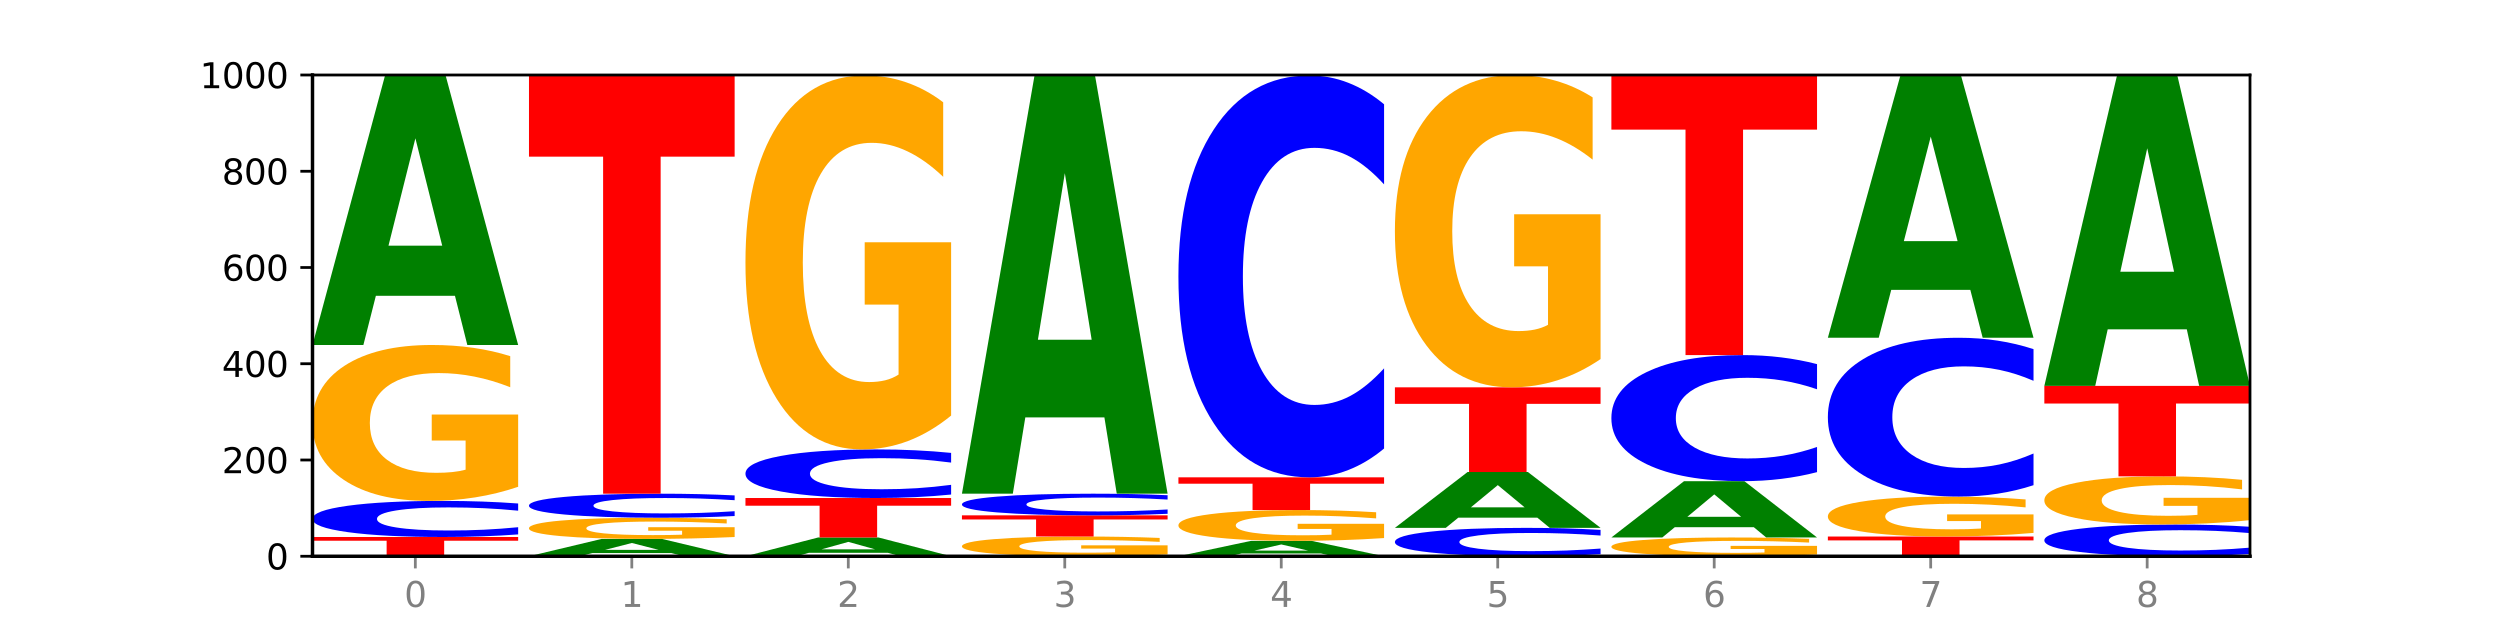 <?xml version="1.0" encoding="utf-8" standalone="no"?>
<!DOCTYPE svg PUBLIC "-//W3C//DTD SVG 1.1//EN"
  "http://www.w3.org/Graphics/SVG/1.1/DTD/svg11.dtd">
<svg xmlns:xlink="http://www.w3.org/1999/xlink" width="720pt" height="180pt" viewBox="0 0 720 180" xmlns="http://www.w3.org/2000/svg" version="1.1">
 <defs>
  <style type="text/css">*{stroke-linejoin: round; stroke-linecap: butt}</style>
 </defs>
 <g id="figure_1">
  <g id="patch_1">
   <path d="M 0 180 
L 720 180 
L 720 0 
L 0 0 
z
" style="fill: #ffffff"/>
  </g>
  <g id="axes_1">
   <g id="patch_2">
    <path d="M 90 160.2 
L 648 160.2 
L 648 21.6 
L 90 21.6 
z
" style="fill: #ffffff"/>
   </g>
   <g id="line2d_1">
    <path d="M 90 160.2 
L 648 160.2 
" clip-path="url(#p1f7e2828e5)" style="fill: none; stroke: #000000; stroke-width: 0.5; stroke-linecap: square"/>
   </g>
   <g id="patch_3">
    <path d="M 90 154.656 
L 149.229 154.656 
L 149.229 155.737 
L 127.92 155.737 
L 127.92 160.2 
L 111.35 160.2 
L 111.35 155.737 
L 90 155.737 
L 90 154.656 
z
" clip-path="url(#p1f7e2828e5)" style="fill: #ff0000"/>
   </g>
   <g id="patch_4">
    <path d="M 149.229 153.911 
Q 144.275 154.28 138.917 154.467 
Q 133.56 154.656 127.725 154.656 
Q 110.325 154.656 100.163 153.256 
Q 90 151.856 90 149.462 
Q 90 147.059 100.163 145.661 
Q 110.325 144.261 127.725 144.261 
Q 133.56 144.261 138.917 144.45 
Q 144.275 144.637 149.229 145.006 
L 149.229 147.078 
Q 144.23 146.589 139.38 146.361 
Q 134.53 146.133 129.173 146.133 
Q 119.562 146.133 114.056 147.02 
Q 108.564 147.905 108.564 149.462 
Q 108.564 151.012 114.056 151.899 
Q 119.562 152.784 129.173 152.784 
Q 134.53 152.784 139.38 152.556 
Q 144.23 152.326 149.229 151.837 
L 149.229 153.911 
z
" clip-path="url(#p1f7e2828e5)" style="fill: #0000ff"/>
   </g>
   <g id="patch_5">
    <path d="M 149.229 140.198 
Q 143.256 142.229 136.831 143.25 
Q 130.406 144.261 123.557 144.261 
Q 108.079 144.261 99.04 138.213 
Q 90 132.165 90 121.822 
Q 90 111.358 99.199 105.356 
Q 108.411 99.355 124.433 99.355 
Q 130.605 99.355 136.26 100.171 
Q 141.928 100.978 146.946 102.573 
L 146.946 111.525 
Q 141.769 109.475 136.645 108.464 
Q 131.521 107.444 126.371 107.444 
Q 116.84 107.444 111.677 111.173 
Q 106.513 114.892 106.513 121.822 
Q 106.513 128.686 111.491 132.434 
Q 116.469 136.172 125.628 136.172 
Q 128.123 136.172 130.26 135.959 
Q 132.397 135.736 134.097 135.272 
L 134.097 126.868 
L 124.34 126.868 
L 124.34 119.382 
L 149.229 119.382 
L 149.229 140.198 
z
" clip-path="url(#p1f7e2828e5)" style="fill: #ffa600"/>
   </g>
   <g id="patch_6">
    <path d="M 131.028 85.19 
L 108.249 85.19 
L 104.653 99.355 
L 90 99.355 
L 110.926 21.6 
L 128.303 21.6 
L 149.229 99.355 
L 134.588 99.355 
L 131.028 85.19 
z
M 111.882 70.759 
L 127.359 70.759 
L 119.633 39.831 
L 111.882 70.759 
z
" clip-path="url(#p1f7e2828e5)" style="fill: #008000"/>
   </g>
   <g id="patch_7">
    <path d="M 193.374 159.291 
L 170.596 159.291 
L 166.999 160.2 
L 152.346 160.2 
L 173.272 155.21 
L 190.65 155.21 
L 211.575 160.2 
L 196.935 160.2 
L 193.374 159.291 
z
M 174.229 158.365 
L 189.705 158.365 
L 181.979 156.38 
L 174.229 158.365 
z
" clip-path="url(#p1f7e2828e5)" style="fill: #008000"/>
   </g>
   <g id="patch_8">
    <path d="M 211.575 154.659 
Q 205.602 154.935 199.177 155.073 
Q 192.753 155.21 185.903 155.21 
Q 170.426 155.21 161.386 154.389 
Q 152.346 153.568 152.346 152.163 
Q 152.346 150.742 161.545 149.927 
Q 170.758 149.112 186.779 149.112 
Q 192.952 149.112 198.607 149.223 
Q 204.275 149.332 209.292 149.549 
L 209.292 150.765 
Q 204.115 150.486 198.992 150.349 
Q 193.868 150.21 188.717 150.21 
Q 179.187 150.21 174.023 150.717 
Q 168.859 151.222 168.859 152.163 
Q 168.859 153.095 173.837 153.604 
Q 178.815 154.112 187.974 154.112 
Q 190.47 154.112 192.607 154.083 
Q 194.744 154.053 196.443 153.99 
L 196.443 152.848 
L 186.686 152.848 
L 186.686 151.832 
L 211.575 151.832 
L 211.575 154.659 
z
" clip-path="url(#p1f7e2828e5)" style="fill: #ffa600"/>
   </g>
   <g id="patch_9">
    <path d="M 211.575 148.615 
Q 206.621 148.861 201.264 148.986 
Q 195.906 149.112 190.071 149.112 
Q 172.671 149.112 162.509 148.179 
Q 152.346 147.245 152.346 145.649 
Q 152.346 144.047 162.509 143.115 
Q 172.671 142.182 190.071 142.182 
Q 195.906 142.182 201.264 142.308 
Q 206.621 142.433 211.575 142.679 
L 211.575 144.06 
Q 206.576 143.734 201.726 143.582 
Q 196.876 143.43 191.519 143.43 
Q 181.909 143.43 176.402 144.022 
Q 170.91 144.611 170.91 145.649 
Q 170.91 146.683 176.402 147.274 
Q 181.909 147.864 191.519 147.864 
Q 196.876 147.864 201.726 147.712 
Q 206.576 147.559 211.575 147.232 
L 211.575 148.615 
z
" clip-path="url(#p1f7e2828e5)" style="fill: #0000ff"/>
   </g>
   <g id="patch_10">
    <path d="M 152.346 21.6 
L 211.575 21.6 
L 211.575 45.117 
L 190.267 45.117 
L 190.267 142.182 
L 173.696 142.182 
L 173.696 45.117 
L 152.346 45.117 
L 152.346 21.6 
z
" clip-path="url(#p1f7e2828e5)" style="fill: #ff0000"/>
   </g>
   <g id="patch_11">
    <path d="M 255.721 159.215 
L 232.942 159.215 
L 229.346 160.2 
L 214.693 160.2 
L 235.618 154.795 
L 252.996 154.795 
L 273.922 160.2 
L 259.281 160.2 
L 255.721 159.215 
z
M 236.575 158.212 
L 252.051 158.212 
L 244.325 156.062 
L 236.575 158.212 
z
" clip-path="url(#p1f7e2828e5)" style="fill: #008000"/>
   </g>
   <g id="patch_12">
    <path d="M 214.693 143.429 
L 273.922 143.429 
L 273.922 145.646 
L 252.613 145.646 
L 252.613 154.795 
L 236.043 154.795 
L 236.043 145.646 
L 214.693 145.646 
L 214.693 143.429 
z
" clip-path="url(#p1f7e2828e5)" style="fill: #ff0000"/>
   </g>
   <g id="patch_13">
    <path d="M 273.922 142.426 
Q 268.967 142.923 263.61 143.175 
Q 258.253 143.429 252.418 143.429 
Q 235.018 143.429 224.855 141.544 
Q 214.693 139.659 214.693 136.434 
Q 214.693 133.199 224.855 131.316 
Q 235.018 129.431 252.418 129.431 
Q 258.253 129.431 263.61 129.685 
Q 268.967 129.937 273.922 130.434 
L 273.922 133.225 
Q 268.923 132.565 264.073 132.259 
Q 259.223 131.952 253.865 131.952 
Q 244.255 131.952 238.748 133.147 
Q 233.257 134.338 233.257 136.434 
Q 233.257 138.522 238.748 139.716 
Q 244.255 140.908 253.865 140.908 
Q 259.223 140.908 264.073 140.601 
Q 268.923 140.292 273.922 139.633 
L 273.922 142.426 
z
" clip-path="url(#p1f7e2828e5)" style="fill: #0000ff"/>
   </g>
   <g id="patch_14">
    <path d="M 273.922 119.687 
Q 267.948 124.559 261.524 127.006 
Q 255.099 129.431 248.25 129.431 
Q 232.772 129.431 223.732 114.927 
Q 214.693 100.422 214.693 75.618 
Q 214.693 50.525 223.892 36.132 
Q 233.104 21.739 249.126 21.739 
Q 255.298 21.739 260.953 23.696 
Q 266.621 25.632 271.639 29.458 
L 271.639 50.925 
Q 266.462 46.009 261.338 43.584 
Q 256.214 41.137 251.064 41.137 
Q 241.533 41.137 236.369 50.08 
Q 231.206 59 231.206 75.618 
Q 231.206 92.08 236.184 101.067 
Q 241.161 110.032 250.32 110.032 
Q 252.816 110.032 254.953 109.521 
Q 257.09 108.987 258.789 107.875 
L 258.789 87.72 
L 249.033 87.72 
L 249.033 69.767 
L 273.922 69.767 
L 273.922 119.687 
z
" clip-path="url(#p1f7e2828e5)" style="fill: #ffa600"/>
   </g>
   <g id="patch_15">
    <path d="M 336.268 159.686 
Q 330.295 159.943 323.87 160.072 
Q 317.445 160.2 310.596 160.2 
Q 295.118 160.2 286.079 159.435 
Q 277.039 158.669 277.039 157.36 
Q 277.039 156.036 286.238 155.277 
Q 295.45 154.517 311.472 154.517 
Q 317.645 154.517 323.299 154.621 
Q 328.967 154.723 333.985 154.925 
L 333.985 156.057 
Q 328.808 155.798 323.684 155.67 
Q 318.561 155.541 313.41 155.541 
Q 303.879 155.541 298.716 156.013 
Q 293.552 156.484 293.552 157.36 
Q 293.552 158.229 298.53 158.703 
Q 303.508 159.176 312.667 159.176 
Q 315.162 159.176 317.299 159.149 
Q 319.437 159.121 321.136 159.063 
L 321.136 157.999 
L 311.379 157.999 
L 311.379 157.052 
L 336.268 157.052 
L 336.268 159.686 
z
" clip-path="url(#p1f7e2828e5)" style="fill: #ffa600"/>
   </g>
   <g id="patch_16">
    <path d="M 277.039 148.419 
L 336.268 148.419 
L 336.268 149.608 
L 314.959 149.608 
L 314.959 154.517 
L 298.389 154.517 
L 298.389 149.608 
L 277.039 149.608 
L 277.039 148.419 
z
" clip-path="url(#p1f7e2828e5)" style="fill: #ff0000"/>
   </g>
   <g id="patch_17">
    <path d="M 336.268 147.972 
Q 331.314 148.194 325.956 148.306 
Q 320.599 148.419 314.764 148.419 
Q 297.364 148.419 287.202 147.579 
Q 277.039 146.739 277.039 145.302 
Q 277.039 143.861 287.202 143.022 
Q 297.364 142.182 314.764 142.182 
Q 320.599 142.182 325.956 142.295 
Q 331.314 142.407 336.268 142.629 
L 336.268 143.872 
Q 331.269 143.579 326.419 143.442 
Q 321.569 143.305 316.212 143.305 
Q 306.601 143.305 301.095 143.838 
Q 295.603 144.368 295.603 145.302 
Q 295.603 146.233 301.095 146.765 
Q 306.601 147.296 316.212 147.296 
Q 321.569 147.296 326.419 147.159 
Q 331.269 147.021 336.268 146.727 
L 336.268 147.972 
z
" clip-path="url(#p1f7e2828e5)" style="fill: #0000ff"/>
   </g>
   <g id="patch_18">
    <path d="M 318.067 120.216 
L 295.289 120.216 
L 291.692 142.182 
L 277.039 142.182 
L 297.965 21.6 
L 315.342 21.6 
L 336.268 142.182 
L 321.627 142.182 
L 318.067 120.216 
z
M 298.922 97.836 
L 314.398 97.836 
L 306.672 49.872 
L 298.922 97.836 
z
" clip-path="url(#p1f7e2828e5)" style="fill: #008000"/>
   </g>
   <g id="patch_19">
    <path d="M 380.413 159.392 
L 357.635 159.392 
L 354.038 160.2 
L 339.385 160.2 
L 360.311 155.765 
L 377.689 155.765 
L 398.615 160.2 
L 383.974 160.2 
L 380.413 159.392 
z
M 361.268 158.569 
L 376.744 158.569 
L 369.018 156.805 
L 361.268 158.569 
z
" clip-path="url(#p1f7e2828e5)" style="fill: #008000"/>
   </g>
   <g id="patch_20">
    <path d="M 398.615 154.962 
Q 392.641 155.364 386.217 155.565 
Q 379.792 155.765 372.942 155.765 
Q 357.465 155.765 348.425 154.57 
Q 339.385 153.375 339.385 151.332 
Q 339.385 149.265 348.584 148.08 
Q 357.797 146.894 373.818 146.894 
Q 379.991 146.894 385.646 147.056 
Q 391.314 147.215 396.331 147.53 
L 396.331 149.298 
Q 391.154 148.893 386.031 148.694 
Q 380.907 148.492 375.757 148.492 
Q 366.226 148.492 361.062 149.229 
Q 355.898 149.964 355.898 151.332 
Q 355.898 152.688 360.876 153.429 
Q 365.854 154.167 375.013 154.167 
Q 377.509 154.167 379.646 154.125 
Q 381.783 154.081 383.482 153.989 
L 383.482 152.329 
L 373.726 152.329 
L 373.726 150.85 
L 398.615 150.85 
L 398.615 154.962 
z
" clip-path="url(#p1f7e2828e5)" style="fill: #ffa600"/>
   </g>
   <g id="patch_21">
    <path d="M 339.385 137.47 
L 398.615 137.47 
L 398.615 139.308 
L 377.306 139.308 
L 377.306 146.894 
L 360.735 146.894 
L 360.735 139.308 
L 339.385 139.308 
L 339.385 137.47 
z
" clip-path="url(#p1f7e2828e5)" style="fill: #ff0000"/>
   </g>
   <g id="patch_22">
    <path d="M 398.615 129.174 
Q 393.66 133.286 388.303 135.366 
Q 382.945 137.47 377.111 137.47 
Q 359.71 137.47 349.548 121.883 
Q 339.385 106.296 339.385 79.64 
Q 339.385 52.889 349.548 37.326 
Q 359.71 21.739 377.111 21.739 
Q 382.945 21.739 388.303 23.842 
Q 393.66 25.922 398.615 30.034 
L 398.615 53.104 
Q 393.615 47.653 388.765 45.119 
Q 383.915 42.585 378.558 42.585 
Q 368.948 42.585 363.441 52.458 
Q 357.95 62.308 357.95 79.64 
Q 357.95 96.9 363.441 106.774 
Q 368.948 116.623 378.558 116.623 
Q 383.915 116.623 388.765 114.089 
Q 393.615 111.531 398.615 106.08 
L 398.615 129.174 
z
" clip-path="url(#p1f7e2828e5)" style="fill: #0000ff"/>
   </g>
   <g id="patch_23">
    <path d="M 460.961 159.614 
Q 456.006 159.904 450.649 160.051 
Q 445.292 160.2 439.457 160.2 
Q 422.057 160.2 411.894 159.099 
Q 401.732 157.997 401.732 156.114 
Q 401.732 154.224 411.894 153.124 
Q 422.057 152.023 439.457 152.023 
Q 445.292 152.023 450.649 152.171 
Q 456.006 152.318 460.961 152.609 
L 460.961 154.239 
Q 455.962 153.854 451.112 153.675 
Q 446.262 153.496 440.904 153.496 
Q 431.294 153.496 425.788 154.193 
Q 420.296 154.889 420.296 156.114 
Q 420.296 157.333 425.788 158.031 
Q 431.294 158.727 440.904 158.727 
Q 446.262 158.727 451.112 158.548 
Q 455.962 158.367 460.961 157.982 
L 460.961 159.614 
z
" clip-path="url(#p1f7e2828e5)" style="fill: #0000ff"/>
   </g>
   <g id="patch_24">
    <path d="M 442.76 149.094 
L 419.981 149.094 
L 416.385 152.023 
L 401.732 152.023 
L 422.658 135.945 
L 440.035 135.945 
L 460.961 152.023 
L 446.32 152.023 
L 442.76 149.094 
z
M 423.614 146.11 
L 439.091 146.11 
L 431.365 139.715 
L 423.614 146.11 
z
" clip-path="url(#p1f7e2828e5)" style="fill: #008000"/>
   </g>
   <g id="patch_25">
    <path d="M 401.732 111.551 
L 460.961 111.551 
L 460.961 116.309 
L 439.652 116.309 
L 439.652 135.945 
L 423.082 135.945 
L 423.082 116.309 
L 401.732 116.309 
L 401.732 111.551 
z
" clip-path="url(#p1f7e2828e5)" style="fill: #ff0000"/>
   </g>
   <g id="patch_26">
    <path d="M 460.961 103.413 
Q 454.988 107.482 448.563 109.526 
Q 442.138 111.551 435.289 111.551 
Q 419.811 111.551 410.772 99.436 
Q 401.732 87.322 401.732 66.604 
Q 401.732 45.644 410.931 33.622 
Q 420.143 21.6 436.165 21.6 
Q 442.337 21.6 447.992 23.235 
Q 453.66 24.852 458.678 28.048 
L 458.678 45.978 
Q 453.501 41.872 448.377 39.847 
Q 443.253 37.803 438.103 37.803 
Q 428.572 37.803 423.408 45.272 
Q 418.245 52.723 418.245 66.604 
Q 418.245 80.354 423.223 87.86 
Q 428.2 95.349 437.36 95.349 
Q 439.855 95.349 441.992 94.921 
Q 444.129 94.475 445.828 93.546 
L 445.828 76.712 
L 436.072 76.712 
L 436.072 61.717 
L 460.961 61.717 
L 460.961 103.413 
z
" clip-path="url(#p1f7e2828e5)" style="fill: #ffa600"/>
   </g>
   <g id="patch_27">
    <path d="M 523.307 159.711 
Q 517.334 159.955 510.909 160.078 
Q 504.485 160.2 497.635 160.2 
Q 482.158 160.2 473.118 159.472 
Q 464.078 158.744 464.078 157.499 
Q 464.078 156.239 473.277 155.517 
Q 482.489 154.795 498.511 154.795 
Q 504.684 154.795 510.338 154.893 
Q 516.007 154.99 521.024 155.182 
L 521.024 156.26 
Q 515.847 156.013 510.723 155.891 
Q 505.6 155.768 500.449 155.768 
Q 490.918 155.768 485.755 156.217 
Q 480.591 156.665 480.591 157.499 
Q 480.591 158.325 485.569 158.776 
Q 490.547 159.226 499.706 159.226 
Q 502.201 159.226 504.339 159.201 
Q 506.476 159.174 508.175 159.118 
L 508.175 158.106 
L 498.418 158.106 
L 498.418 157.205 
L 523.307 157.205 
L 523.307 159.711 
z
" clip-path="url(#p1f7e2828e5)" style="fill: #ffa600"/>
   </g>
   <g id="patch_28">
    <path d="M 505.106 151.841 
L 482.328 151.841 
L 478.731 154.795 
L 464.078 154.795 
L 485.004 138.578 
L 502.382 138.578 
L 523.307 154.795 
L 508.667 154.795 
L 505.106 151.841 
z
M 485.961 148.831 
L 501.437 148.831 
L 493.711 142.38 
L 485.961 148.831 
z
" clip-path="url(#p1f7e2828e5)" style="fill: #008000"/>
   </g>
   <g id="patch_29">
    <path d="M 523.307 135.975 
Q 518.353 137.266 512.996 137.918 
Q 507.638 138.578 501.803 138.578 
Q 484.403 138.578 474.241 133.688 
Q 464.078 128.797 464.078 120.433 
Q 464.078 112.039 474.241 107.156 
Q 484.403 102.265 501.803 102.265 
Q 507.638 102.265 512.996 102.925 
Q 518.353 103.578 523.307 104.868 
L 523.307 112.107 
Q 518.308 110.396 513.458 109.601 
Q 508.608 108.806 503.251 108.806 
Q 493.641 108.806 488.134 111.904 
Q 482.642 114.995 482.642 120.433 
Q 482.642 125.849 488.134 128.947 
Q 493.641 132.037 503.251 132.037 
Q 508.608 132.037 513.458 131.242 
Q 518.308 130.44 523.307 128.729 
L 523.307 135.975 
z
" clip-path="url(#p1f7e2828e5)" style="fill: #0000ff"/>
   </g>
   <g id="patch_30">
    <path d="M 464.078 21.6 
L 523.307 21.6 
L 523.307 37.332 
L 501.999 37.332 
L 501.999 102.265 
L 485.428 102.265 
L 485.428 37.332 
L 464.078 37.332 
L 464.078 21.6 
z
" clip-path="url(#p1f7e2828e5)" style="fill: #ff0000"/>
   </g>
   <g id="patch_31">
    <path d="M 526.425 154.517 
L 585.654 154.517 
L 585.654 155.626 
L 564.345 155.626 
L 564.345 160.2 
L 547.775 160.2 
L 547.775 155.626 
L 526.425 155.626 
L 526.425 154.517 
z
" clip-path="url(#p1f7e2828e5)" style="fill: #ff0000"/>
   </g>
   <g id="patch_32">
    <path d="M 585.654 153.477 
Q 579.68 153.997 573.256 154.258 
Q 566.831 154.517 559.982 154.517 
Q 544.504 154.517 535.464 152.968 
Q 526.425 151.419 526.425 148.769 
Q 526.425 146.089 535.624 144.551 
Q 544.836 143.014 560.858 143.014 
Q 567.03 143.014 572.685 143.223 
Q 578.353 143.429 583.37 143.838 
L 583.37 146.131 
Q 578.194 145.606 573.07 145.347 
Q 567.946 145.086 562.796 145.086 
Q 553.265 145.086 548.101 146.041 
Q 542.938 146.994 542.938 148.769 
Q 542.938 150.528 547.915 151.488 
Q 552.893 152.445 562.052 152.445 
Q 564.548 152.445 566.685 152.391 
Q 568.822 152.334 570.521 152.215 
L 570.521 150.062 
L 560.765 150.062 
L 560.765 148.144 
L 585.654 148.144 
L 585.654 153.477 
z
" clip-path="url(#p1f7e2828e5)" style="fill: #ffa600"/>
   </g>
   <g id="patch_33">
    <path d="M 585.654 139.735 
Q 580.699 141.36 575.342 142.182 
Q 569.985 143.014 564.15 143.014 
Q 546.75 143.014 536.587 136.853 
Q 526.425 130.693 526.425 120.159 
Q 526.425 109.586 536.587 103.436 
Q 546.75 97.276 564.15 97.276 
Q 569.985 97.276 575.342 98.107 
Q 580.699 98.929 585.654 100.554 
L 585.654 109.671 
Q 580.654 107.517 575.805 106.516 
Q 570.955 105.514 565.597 105.514 
Q 555.987 105.514 550.48 109.416 
Q 544.989 113.309 544.989 120.159 
Q 544.989 126.98 550.48 130.882 
Q 555.987 134.775 565.597 134.775 
Q 570.955 134.775 575.805 133.773 
Q 580.654 132.762 585.654 130.608 
L 585.654 139.735 
z
" clip-path="url(#p1f7e2828e5)" style="fill: #0000ff"/>
   </g>
   <g id="patch_34">
    <path d="M 567.453 83.49 
L 544.674 83.49 
L 541.077 97.276 
L 526.425 97.276 
L 547.35 21.6 
L 564.728 21.6 
L 585.654 97.276 
L 571.013 97.276 
L 567.453 83.49 
z
M 548.307 69.445 
L 563.783 69.445 
L 556.057 39.343 
L 548.307 69.445 
z
" clip-path="url(#p1f7e2828e5)" style="fill: #008000"/>
   </g>
   <g id="patch_35">
    <path d="M 648 159.544 
Q 643.046 159.869 637.688 160.034 
Q 632.331 160.2 626.496 160.2 
Q 609.096 160.2 598.933 158.968 
Q 588.771 157.736 588.771 155.629 
Q 588.771 153.515 598.933 152.284 
Q 609.096 151.052 626.496 151.052 
Q 632.331 151.052 637.688 151.219 
Q 643.046 151.383 648 151.708 
L 648 153.532 
Q 643.001 153.101 638.151 152.9 
Q 633.301 152.7 627.944 152.7 
Q 618.333 152.7 612.827 153.481 
Q 607.335 154.259 607.335 155.629 
Q 607.335 156.993 612.827 157.774 
Q 618.333 158.552 627.944 158.552 
Q 633.301 158.552 638.151 158.352 
Q 643.001 158.15 648 157.719 
L 648 159.544 
z
" clip-path="url(#p1f7e2828e5)" style="fill: #0000ff"/>
   </g>
   <g id="patch_36">
    <path d="M 648 149.798 
Q 642.027 150.425 635.602 150.74 
Q 629.177 151.052 622.328 151.052 
Q 606.85 151.052 597.811 149.186 
Q 588.771 147.319 588.771 144.127 
Q 588.771 140.897 597.97 139.045 
Q 607.182 137.192 623.204 137.192 
Q 629.376 137.192 635.031 137.444 
Q 640.699 137.693 645.717 138.186 
L 645.717 140.949 
Q 640.54 140.316 635.416 140.004 
Q 630.292 139.689 625.142 139.689 
Q 615.611 139.689 610.448 140.84 
Q 605.284 141.988 605.284 144.127 
Q 605.284 146.245 610.262 147.402 
Q 615.24 148.556 624.399 148.556 
Q 626.894 148.556 629.031 148.49 
Q 631.168 148.421 632.868 148.278 
L 632.868 145.684 
L 623.111 145.684 
L 623.111 143.374 
L 648 143.374 
L 648 149.798 
z
" clip-path="url(#p1f7e2828e5)" style="fill: #ffa600"/>
   </g>
   <g id="patch_37">
    <path d="M 588.771 111.136 
L 648 111.136 
L 648 116.217 
L 626.691 116.217 
L 626.691 137.192 
L 610.121 137.192 
L 610.121 116.217 
L 588.771 116.217 
L 588.771 111.136 
z
" clip-path="url(#p1f7e2828e5)" style="fill: #ff0000"/>
   </g>
   <g id="patch_38">
    <path d="M 629.799 94.85 
L 607.02 94.85 
L 603.424 111.136 
L 588.771 111.136 
L 609.697 21.739 
L 627.074 21.739 
L 648 111.136 
L 633.359 111.136 
L 629.799 94.85 
z
M 610.653 78.258 
L 626.13 78.258 
L 618.404 42.699 
L 610.653 78.258 
z
" clip-path="url(#p1f7e2828e5)" style="fill: #008000"/>
   </g>
   <g id="matplotlib.axis_1">
    <g id="xtick_1">
     <g id="line2d_2">
      <defs>
       <path id="m42e29f5558" d="M 0 0 
L 0 3.5 
" style="stroke: #808080; stroke-width: 0.8"/>
      </defs>
      <g>
       <use xlink:href="#m42e29f5558" x="119.615" y="160.2" style="fill: #808080; stroke: #808080; stroke-width: 0.8"/>
      </g>
     </g>
     <g id="text_1">
      <!-- 0 -->
      <g style="fill: #808080" transform="translate(116.433 174.798) scale(0.1 -0.1)">
       <defs>
        <path id="DejaVuSans-30" d="M 2034 4250 
Q 1547 4250 1301 3770 
Q 1056 3291 1056 2328 
Q 1056 1369 1301 889 
Q 1547 409 2034 409 
Q 2525 409 2770 889 
Q 3016 1369 3016 2328 
Q 3016 3291 2770 3770 
Q 2525 4250 2034 4250 
z
M 2034 4750 
Q 2819 4750 3233 4129 
Q 3647 3509 3647 2328 
Q 3647 1150 3233 529 
Q 2819 -91 2034 -91 
Q 1250 -91 836 529 
Q 422 1150 422 2328 
Q 422 3509 836 4129 
Q 1250 4750 2034 4750 
z
" transform="scale(0.016)"/>
       </defs>
       <use xlink:href="#DejaVuSans-30"/>
      </g>
     </g>
    </g>
    <g id="xtick_2">
     <g id="line2d_3">
      <g>
       <use xlink:href="#m42e29f5558" x="181.961" y="160.2" style="fill: #808080; stroke: #808080; stroke-width: 0.8"/>
      </g>
     </g>
     <g id="text_2">
      <!-- 1 -->
      <g style="fill: #808080" transform="translate(178.78 174.798) scale(0.1 -0.1)">
       <defs>
        <path id="DejaVuSans-31" d="M 794 531 
L 1825 531 
L 1825 4091 
L 703 3866 
L 703 4441 
L 1819 4666 
L 2450 4666 
L 2450 531 
L 3481 531 
L 3481 0 
L 794 0 
L 794 531 
z
" transform="scale(0.016)"/>
       </defs>
       <use xlink:href="#DejaVuSans-31"/>
      </g>
     </g>
    </g>
    <g id="xtick_3">
     <g id="line2d_4">
      <g>
       <use xlink:href="#m42e29f5558" x="244.307" y="160.2" style="fill: #808080; stroke: #808080; stroke-width: 0.8"/>
      </g>
     </g>
     <g id="text_3">
      <!-- 2 -->
      <g style="fill: #808080" transform="translate(241.126 174.798) scale(0.1 -0.1)">
       <defs>
        <path id="DejaVuSans-32" d="M 1228 531 
L 3431 531 
L 3431 0 
L 469 0 
L 469 531 
Q 828 903 1448 1529 
Q 2069 2156 2228 2338 
Q 2531 2678 2651 2914 
Q 2772 3150 2772 3378 
Q 2772 3750 2511 3984 
Q 2250 4219 1831 4219 
Q 1534 4219 1204 4116 
Q 875 4013 500 3803 
L 500 4441 
Q 881 4594 1212 4672 
Q 1544 4750 1819 4750 
Q 2544 4750 2975 4387 
Q 3406 4025 3406 3419 
Q 3406 3131 3298 2873 
Q 3191 2616 2906 2266 
Q 2828 2175 2409 1742 
Q 1991 1309 1228 531 
z
" transform="scale(0.016)"/>
       </defs>
       <use xlink:href="#DejaVuSans-32"/>
      </g>
     </g>
    </g>
    <g id="xtick_4">
     <g id="line2d_5">
      <g>
       <use xlink:href="#m42e29f5558" x="306.654" y="160.2" style="fill: #808080; stroke: #808080; stroke-width: 0.8"/>
      </g>
     </g>
     <g id="text_4">
      <!-- 3 -->
      <g style="fill: #808080" transform="translate(303.472 174.798) scale(0.1 -0.1)">
       <defs>
        <path id="DejaVuSans-33" d="M 2597 2516 
Q 3050 2419 3304 2112 
Q 3559 1806 3559 1356 
Q 3559 666 3084 287 
Q 2609 -91 1734 -91 
Q 1441 -91 1130 -33 
Q 819 25 488 141 
L 488 750 
Q 750 597 1062 519 
Q 1375 441 1716 441 
Q 2309 441 2620 675 
Q 2931 909 2931 1356 
Q 2931 1769 2642 2001 
Q 2353 2234 1838 2234 
L 1294 2234 
L 1294 2753 
L 1863 2753 
Q 2328 2753 2575 2939 
Q 2822 3125 2822 3475 
Q 2822 3834 2567 4026 
Q 2313 4219 1838 4219 
Q 1578 4219 1281 4162 
Q 984 4106 628 3988 
L 628 4550 
Q 988 4650 1302 4700 
Q 1616 4750 1894 4750 
Q 2613 4750 3031 4423 
Q 3450 4097 3450 3541 
Q 3450 3153 3228 2886 
Q 3006 2619 2597 2516 
z
" transform="scale(0.016)"/>
       </defs>
       <use xlink:href="#DejaVuSans-33"/>
      </g>
     </g>
    </g>
    <g id="xtick_5">
     <g id="line2d_6">
      <g>
       <use xlink:href="#m42e29f5558" x="369" y="160.2" style="fill: #808080; stroke: #808080; stroke-width: 0.8"/>
      </g>
     </g>
     <g id="text_5">
      <!-- 4 -->
      <g style="fill: #808080" transform="translate(365.819 174.798) scale(0.1 -0.1)">
       <defs>
        <path id="DejaVuSans-34" d="M 2419 4116 
L 825 1625 
L 2419 1625 
L 2419 4116 
z
M 2253 4666 
L 3047 4666 
L 3047 1625 
L 3713 1625 
L 3713 1100 
L 3047 1100 
L 3047 0 
L 2419 0 
L 2419 1100 
L 313 1100 
L 313 1709 
L 2253 4666 
z
" transform="scale(0.016)"/>
       </defs>
       <use xlink:href="#DejaVuSans-34"/>
      </g>
     </g>
    </g>
    <g id="xtick_6">
     <g id="line2d_7">
      <g>
       <use xlink:href="#m42e29f5558" x="431.346" y="160.2" style="fill: #808080; stroke: #808080; stroke-width: 0.8"/>
      </g>
     </g>
     <g id="text_6">
      <!-- 5 -->
      <g style="fill: #808080" transform="translate(428.165 174.798) scale(0.1 -0.1)">
       <defs>
        <path id="DejaVuSans-35" d="M 691 4666 
L 3169 4666 
L 3169 4134 
L 1269 4134 
L 1269 2991 
Q 1406 3038 1543 3061 
Q 1681 3084 1819 3084 
Q 2600 3084 3056 2656 
Q 3513 2228 3513 1497 
Q 3513 744 3044 326 
Q 2575 -91 1722 -91 
Q 1428 -91 1123 -41 
Q 819 9 494 109 
L 494 744 
Q 775 591 1075 516 
Q 1375 441 1709 441 
Q 2250 441 2565 725 
Q 2881 1009 2881 1497 
Q 2881 1984 2565 2268 
Q 2250 2553 1709 2553 
Q 1456 2553 1204 2497 
Q 953 2441 691 2322 
L 691 4666 
z
" transform="scale(0.016)"/>
       </defs>
       <use xlink:href="#DejaVuSans-35"/>
      </g>
     </g>
    </g>
    <g id="xtick_7">
     <g id="line2d_8">
      <g>
       <use xlink:href="#m42e29f5558" x="493.693" y="160.2" style="fill: #808080; stroke: #808080; stroke-width: 0.8"/>
      </g>
     </g>
     <g id="text_7">
      <!-- 6 -->
      <g style="fill: #808080" transform="translate(490.511 174.798) scale(0.1 -0.1)">
       <defs>
        <path id="DejaVuSans-36" d="M 2113 2584 
Q 1688 2584 1439 2293 
Q 1191 2003 1191 1497 
Q 1191 994 1439 701 
Q 1688 409 2113 409 
Q 2538 409 2786 701 
Q 3034 994 3034 1497 
Q 3034 2003 2786 2293 
Q 2538 2584 2113 2584 
z
M 3366 4563 
L 3366 3988 
Q 3128 4100 2886 4159 
Q 2644 4219 2406 4219 
Q 1781 4219 1451 3797 
Q 1122 3375 1075 2522 
Q 1259 2794 1537 2939 
Q 1816 3084 2150 3084 
Q 2853 3084 3261 2657 
Q 3669 2231 3669 1497 
Q 3669 778 3244 343 
Q 2819 -91 2113 -91 
Q 1303 -91 875 529 
Q 447 1150 447 2328 
Q 447 3434 972 4092 
Q 1497 4750 2381 4750 
Q 2619 4750 2861 4703 
Q 3103 4656 3366 4563 
z
" transform="scale(0.016)"/>
       </defs>
       <use xlink:href="#DejaVuSans-36"/>
      </g>
     </g>
    </g>
    <g id="xtick_8">
     <g id="line2d_9">
      <g>
       <use xlink:href="#m42e29f5558" x="556.039" y="160.2" style="fill: #808080; stroke: #808080; stroke-width: 0.8"/>
      </g>
     </g>
     <g id="text_8">
      <!-- 7 -->
      <g style="fill: #808080" transform="translate(552.858 174.798) scale(0.1 -0.1)">
       <defs>
        <path id="DejaVuSans-37" d="M 525 4666 
L 3525 4666 
L 3525 4397 
L 1831 0 
L 1172 0 
L 2766 4134 
L 525 4134 
L 525 4666 
z
" transform="scale(0.016)"/>
       </defs>
       <use xlink:href="#DejaVuSans-37"/>
      </g>
     </g>
    </g>
    <g id="xtick_9">
     <g id="line2d_10">
      <g>
       <use xlink:href="#m42e29f5558" x="618.385" y="160.2" style="fill: #808080; stroke: #808080; stroke-width: 0.8"/>
      </g>
     </g>
     <g id="text_9">
      <!-- 8 -->
      <g style="fill: #808080" transform="translate(615.204 174.798) scale(0.1 -0.1)">
       <defs>
        <path id="DejaVuSans-38" d="M 2034 2216 
Q 1584 2216 1326 1975 
Q 1069 1734 1069 1313 
Q 1069 891 1326 650 
Q 1584 409 2034 409 
Q 2484 409 2743 651 
Q 3003 894 3003 1313 
Q 3003 1734 2745 1975 
Q 2488 2216 2034 2216 
z
M 1403 2484 
Q 997 2584 770 2862 
Q 544 3141 544 3541 
Q 544 4100 942 4425 
Q 1341 4750 2034 4750 
Q 2731 4750 3128 4425 
Q 3525 4100 3525 3541 
Q 3525 3141 3298 2862 
Q 3072 2584 2669 2484 
Q 3125 2378 3379 2068 
Q 3634 1759 3634 1313 
Q 3634 634 3220 271 
Q 2806 -91 2034 -91 
Q 1263 -91 848 271 
Q 434 634 434 1313 
Q 434 1759 690 2068 
Q 947 2378 1403 2484 
z
M 1172 3481 
Q 1172 3119 1398 2916 
Q 1625 2713 2034 2713 
Q 2441 2713 2670 2916 
Q 2900 3119 2900 3481 
Q 2900 3844 2670 4047 
Q 2441 4250 2034 4250 
Q 1625 4250 1398 4047 
Q 1172 3844 1172 3481 
z
" transform="scale(0.016)"/>
       </defs>
       <use xlink:href="#DejaVuSans-38"/>
      </g>
     </g>
    </g>
   </g>
   <g id="matplotlib.axis_2">
    <g id="ytick_1">
     <g id="line2d_11">
      <defs>
       <path id="m1c5311b505" d="M 0 0 
L -3.5 0 
" style="stroke: #000000; stroke-width: 0.8"/>
      </defs>
      <g>
       <use xlink:href="#m1c5311b505" x="90" y="160.2" style="stroke: #000000; stroke-width: 0.8"/>
      </g>
     </g>
     <g id="text_10">
      <!-- 0 -->
      <g transform="translate(76.638 163.999) scale(0.1 -0.1)">
       <use xlink:href="#DejaVuSans-30"/>
      </g>
     </g>
    </g>
    <g id="ytick_2">
     <g id="line2d_12">
      <g>
       <use xlink:href="#m1c5311b505" x="90" y="132.48" style="stroke: #000000; stroke-width: 0.8"/>
      </g>
     </g>
     <g id="text_11">
      <!-- 200 -->
      <g transform="translate(63.913 136.279) scale(0.1 -0.1)">
       <use xlink:href="#DejaVuSans-32"/>
       <use xlink:href="#DejaVuSans-30" x="63.623"/>
       <use xlink:href="#DejaVuSans-30" x="127.246"/>
      </g>
     </g>
    </g>
    <g id="ytick_3">
     <g id="line2d_13">
      <g>
       <use xlink:href="#m1c5311b505" x="90" y="104.76" style="stroke: #000000; stroke-width: 0.8"/>
      </g>
     </g>
     <g id="text_12">
      <!-- 400 -->
      <g transform="translate(63.913 108.559) scale(0.1 -0.1)">
       <use xlink:href="#DejaVuSans-34"/>
       <use xlink:href="#DejaVuSans-30" x="63.623"/>
       <use xlink:href="#DejaVuSans-30" x="127.246"/>
      </g>
     </g>
    </g>
    <g id="ytick_4">
     <g id="line2d_14">
      <g>
       <use xlink:href="#m1c5311b505" x="90" y="77.04" style="stroke: #000000; stroke-width: 0.8"/>
      </g>
     </g>
     <g id="text_13">
      <!-- 600 -->
      <g transform="translate(63.913 80.839) scale(0.1 -0.1)">
       <use xlink:href="#DejaVuSans-36"/>
       <use xlink:href="#DejaVuSans-30" x="63.623"/>
       <use xlink:href="#DejaVuSans-30" x="127.246"/>
      </g>
     </g>
    </g>
    <g id="ytick_5">
     <g id="line2d_15">
      <g>
       <use xlink:href="#m1c5311b505" x="90" y="49.32" style="stroke: #000000; stroke-width: 0.8"/>
      </g>
     </g>
     <g id="text_14">
      <!-- 800 -->
      <g transform="translate(63.913 53.119) scale(0.1 -0.1)">
       <use xlink:href="#DejaVuSans-38"/>
       <use xlink:href="#DejaVuSans-30" x="63.623"/>
       <use xlink:href="#DejaVuSans-30" x="127.246"/>
      </g>
     </g>
    </g>
    <g id="ytick_6">
     <g id="line2d_16">
      <g>
       <use xlink:href="#m1c5311b505" x="90" y="21.6" style="stroke: #000000; stroke-width: 0.8"/>
      </g>
     </g>
     <g id="text_15">
      <!-- 1000 -->
      <g transform="translate(57.55 25.399) scale(0.1 -0.1)">
       <use xlink:href="#DejaVuSans-31"/>
       <use xlink:href="#DejaVuSans-30" x="63.623"/>
       <use xlink:href="#DejaVuSans-30" x="127.246"/>
       <use xlink:href="#DejaVuSans-30" x="190.869"/>
      </g>
     </g>
    </g>
   </g>
   <g id="patch_39">
    <path d="M 90 160.2 
L 90 21.6 
" style="fill: none; stroke: #000000; stroke-linejoin: miter; stroke-linecap: square"/>
   </g>
   <g id="patch_40">
    <path d="M 648 160.2 
L 648 21.6 
" style="fill: none; stroke: #000000; stroke-width: 0.8; stroke-linejoin: miter; stroke-linecap: square"/>
   </g>
   <g id="patch_41">
    <path d="M 90 160.2 
L 648 160.2 
" style="fill: none; stroke: #000000; stroke-linejoin: miter; stroke-linecap: square"/>
   </g>
   <g id="patch_42">
    <path d="M 90 21.6 
L 648 21.6 
" style="fill: none; stroke: #000000; stroke-width: 0.8; stroke-linejoin: miter; stroke-linecap: square"/>
   </g>
  </g>
 </g>
 <defs>
  <clipPath id="p1f7e2828e5">
   <rect x="90" y="21.6" width="558" height="138.6"/>
  </clipPath>
 </defs>
</svg>

